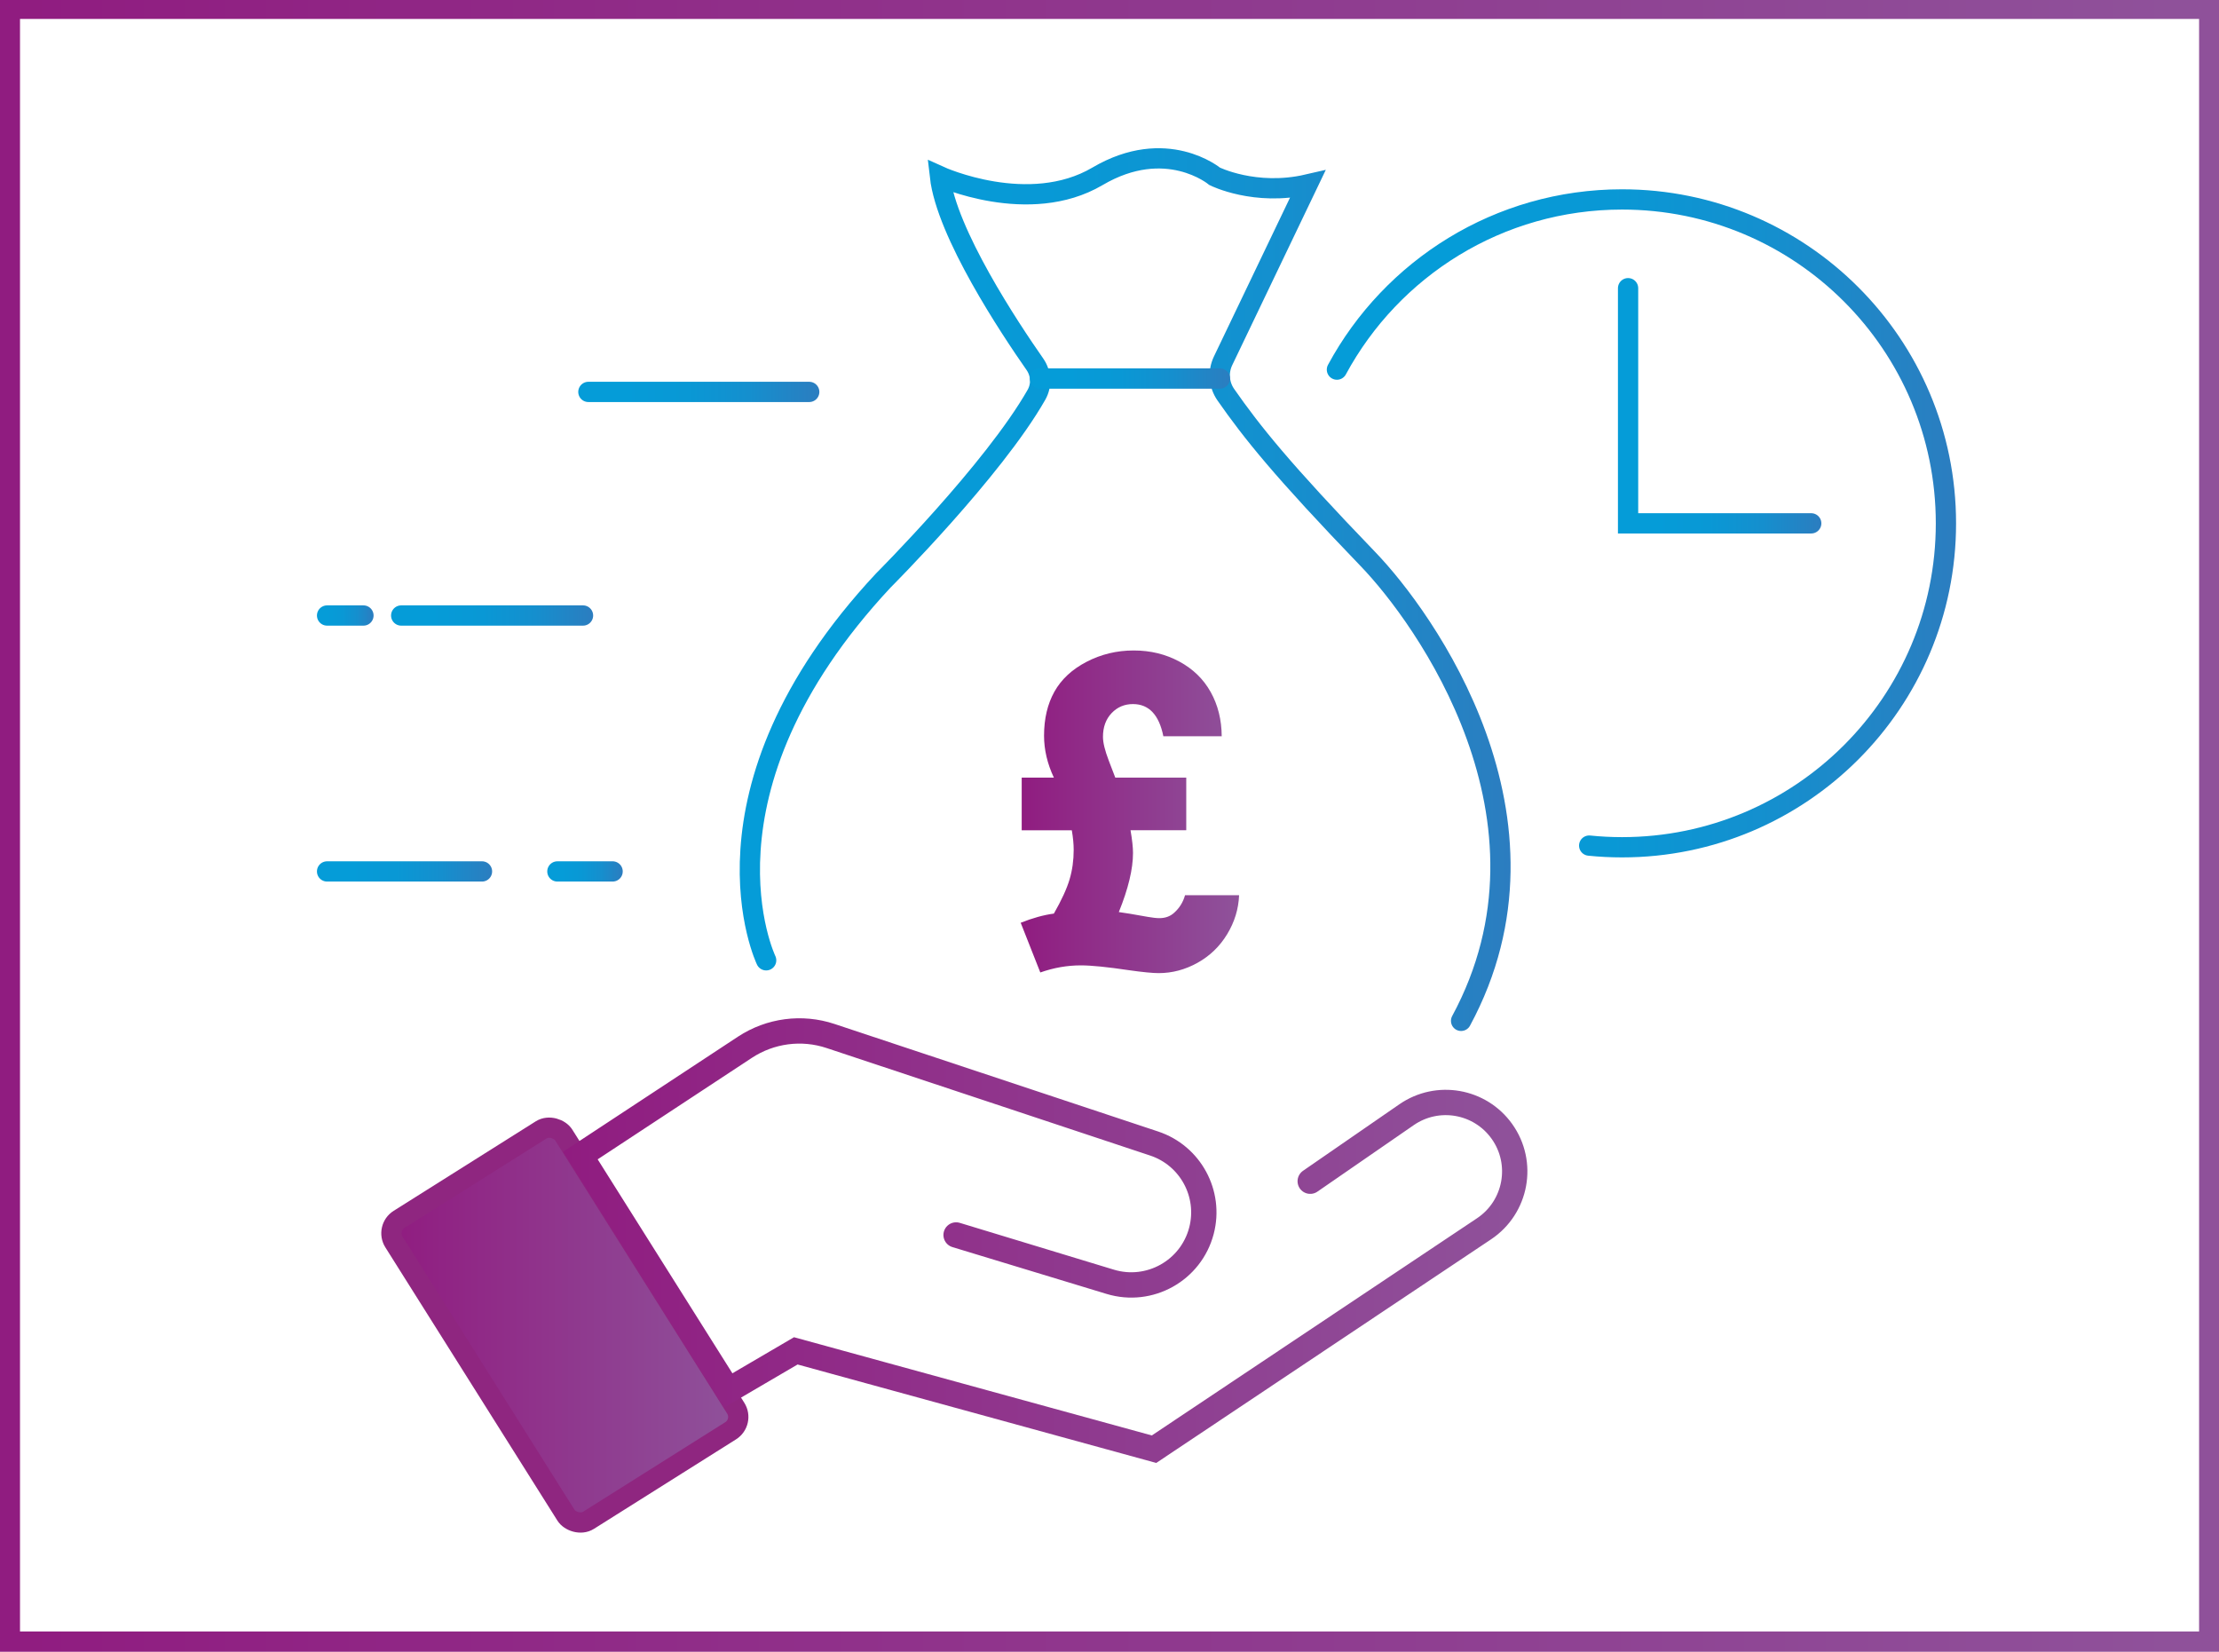 <?xml version="1.0" encoding="UTF-8"?><svg id="Layer_1" xmlns="http://www.w3.org/2000/svg" width="438" height="326" xmlns:xlink="http://www.w3.org/1999/xlink" viewBox="0 0 438 326"><defs><style>.cls-1{stroke:url(#linear-gradient-7);}.cls-1,.cls-2,.cls-3,.cls-4,.cls-5,.cls-6,.cls-7,.cls-8,.cls-9,.cls-10,.cls-11,.cls-12{stroke-miterlimit:10;}.cls-1,.cls-2,.cls-3,.cls-4,.cls-5,.cls-6,.cls-7,.cls-9,.cls-10,.cls-11,.cls-12{fill:none;}.cls-1,.cls-2,.cls-3,.cls-4,.cls-5,.cls-6,.cls-7,.cls-9,.cls-11,.cls-12{stroke-linecap:round;}.cls-1,.cls-2,.cls-3,.cls-5,.cls-6,.cls-7,.cls-8,.cls-9,.cls-10,.cls-11,.cls-12{stroke-width:4px;}.cls-2{stroke:url(#linear-gradient-8);}.cls-3{stroke:url(#linear-gradient-2);}.cls-4{stroke:url(#linear-gradient-5);stroke-width:5px;}.cls-5{stroke:url(#linear-gradient-9);}.cls-6{stroke:url(#linear-gradient-6);}.cls-7{stroke:url(#linear-gradient-13);}.cls-8{fill:url(#linear-gradient-4);stroke:#8f2680;}.cls-9{stroke:url(#linear-gradient-3);}.cls-10{stroke:url(#linear-gradient);}.cls-11{stroke:url(#linear-gradient-11);}.cls-13{fill:url(#linear-gradient-12);}.cls-12{stroke:url(#linear-gradient-10);}</style><linearGradient id="linear-gradient" x1="-.05" y1="162.87" x2="438.07" y2="162.87" gradientUnits="userSpaceOnUse"><stop offset="0" stop-color="#901c80"/><stop offset=".98" stop-color="#8f519a"/></linearGradient><linearGradient id="linear-gradient-2" x1="146" y1="116.38" x2="298.17" y2="116.38" gradientUnits="userSpaceOnUse"><stop offset=".19" stop-color="#059cd8"/><stop offset=".45" stop-color="#0998d5"/><stop offset=".71" stop-color="#158fce"/><stop offset=".97" stop-color="#297fc1"/><stop offset="1" stop-color="#2c7dc0"/></linearGradient><linearGradient id="linear-gradient-3" x1="203.28" y1="74.71" x2="242.79" y2="74.71" xlink:href="#linear-gradient-2"/><linearGradient id="linear-gradient-4" x1="77.27" y1="261.52" x2="145.74" y2="261.52" gradientTransform="translate(156.52 -19.19) rotate(32.2)" xlink:href="#linear-gradient"/><linearGradient id="linear-gradient-5" x1="111.12" y1="244.86" x2="301.49" y2="244.86" xlink:href="#linear-gradient"/><linearGradient id="linear-gradient-6" x1="261.89" y1="103.29" x2="386.11" y2="103.29" xlink:href="#linear-gradient-2"/><linearGradient id="linear-gradient-7" x1="319.36" y1="80.08" x2="359.51" y2="80.08" xlink:href="#linear-gradient-2"/><linearGradient id="linear-gradient-8" x1="114.14" y1="77.35" x2="161.73" y2="77.35" xlink:href="#linear-gradient-2"/><linearGradient id="linear-gradient-9" x1="77.19" y1="121.48" x2="117.08" y2="121.48" xlink:href="#linear-gradient-2"/><linearGradient id="linear-gradient-10" x1="62.56" y1="171.99" x2="97.14" y2="171.99" xlink:href="#linear-gradient-2"/><linearGradient id="linear-gradient-11" x1="108.02" y1="171.99" x2="122.92" y2="171.99" xlink:href="#linear-gradient-2"/><linearGradient id="linear-gradient-12" x1="201.48" y1="160.21" x2="244.59" y2="160.21" xlink:href="#linear-gradient"/><linearGradient id="linear-gradient-13" x1="62.56" y1="121.48" x2="73.74" y2="121.48" xlink:href="#linear-gradient-2"/></defs><rect class="cls-10" x="1.95" y="1.74" width="434.12" height="322.26"/><path class="cls-3" d="M151.23,189.53s-15.95-33.1,23.13-74.97c0,0,21.73-21.73,30.22-36.64,1.08-1.89,.94-4.23-.3-6.02-4.94-7.06-17.48-25.92-18.75-37.1,0,0,17.55,7.98,31.1,0,13.56-7.98,23.13,0,23.13,0,0,0,7.98,3.99,18.34,1.6l-16.68,34.81c-1.04,2.17-.83,4.72,.54,6.69,5.11,7.32,10.99,14.73,28.1,32.49,10.97,11.39,39.88,51.22,18.34,91.09"/><line class="cls-9" x1="205.28" y1="74.71" x2="240.79" y2="74.71"/><rect class="cls-8" x="91.7" y="226.43" width="39.61" height="70.18" rx="3.23" ry="3.23" transform="translate(-122.22 99.65) rotate(-32.2)"/><path class="cls-4" d="M258.62,233.13l19.02-13.13c6.12-4.22,14.49-2.76,18.81,3.29h0c4.47,6.25,2.87,14.96-3.52,19.23l-65.14,43.5-70.71-19.41-13.34,7.81-29.19-46.35,32.49-21.38c5-3.29,11.23-4.11,16.9-2.22l63.87,21.22c7.17,2.38,11.25,9.92,9.34,17.22h0c-2.06,7.86-10.24,12.43-18.01,10.07l-30.42-9.24"/><path class="cls-6" d="M263.89,72.95c10.8-20,31.96-33.59,56.28-33.59,35.31,0,63.93,28.62,63.93,63.93s-28.62,63.93-63.93,63.93c-2.19,0-4.36-.11-6.49-.33"/><polyline class="cls-1" points="321.36 56.88 321.36 103.29 357.51 103.29"/><line class="cls-2" x1="159.73" y1="77.35" x2="116.14" y2="77.35"/><line class="cls-5" x1="115.08" y1="121.48" x2="79.19" y2="121.48"/><line class="cls-12" x1="95.14" y1="171.99" x2="64.56" y2="171.99"/><line class="cls-11" x1="120.92" y1="171.99" x2="110.02" y2="171.99"/><path class="cls-13" d="M241.17,145.31h-11.54c-.85-4.23-2.86-6.35-6-6.35-1.68,0-3.09,.6-4.22,1.79-1.13,1.2-1.7,2.75-1.7,4.68,0,1.13,.38,2.69,1.15,4.7l1.28,3.34h14.01v10.39h-11c.33,1.9,.49,3.39,.49,4.49,0,3.16-.93,7.05-2.8,11.66,1.07,.14,2.98,.45,5.73,.95,.93,.16,1.69,.25,2.27,.25,1.18,0,2.16-.36,2.93-1.07,1.04-.93,1.76-2.09,2.14-3.46h10.67c-.11,2.72-.89,5.28-2.35,7.69s-3.41,4.29-5.85,5.65-5,2.04-7.67,2.04c-1.18,0-3.15-.19-5.89-.58-4.23-.63-7.39-.95-9.48-.95-2.69,0-5.36,.47-8,1.4l-3.87-9.81c2.34-.93,4.52-1.54,6.55-1.81,1.51-2.64,2.54-4.88,3.09-6.72s.82-3.79,.82-5.85c0-1.13-.12-2.42-.37-3.87h-9.89v-10.39h6.35c-1.29-2.75-1.94-5.51-1.94-8.28,0-3.35,.68-6.24,2.04-8.68,1.36-2.43,3.47-4.4,6.33-5.89s5.96-2.25,9.31-2.25,6.3,.73,9.01,2.18c2.71,1.46,4.77,3.46,6.2,6.02s2.16,5.47,2.18,8.74Z"/><line class="cls-7" x1="64.56" y1="121.48" x2="71.74" y2="121.48"/></svg>